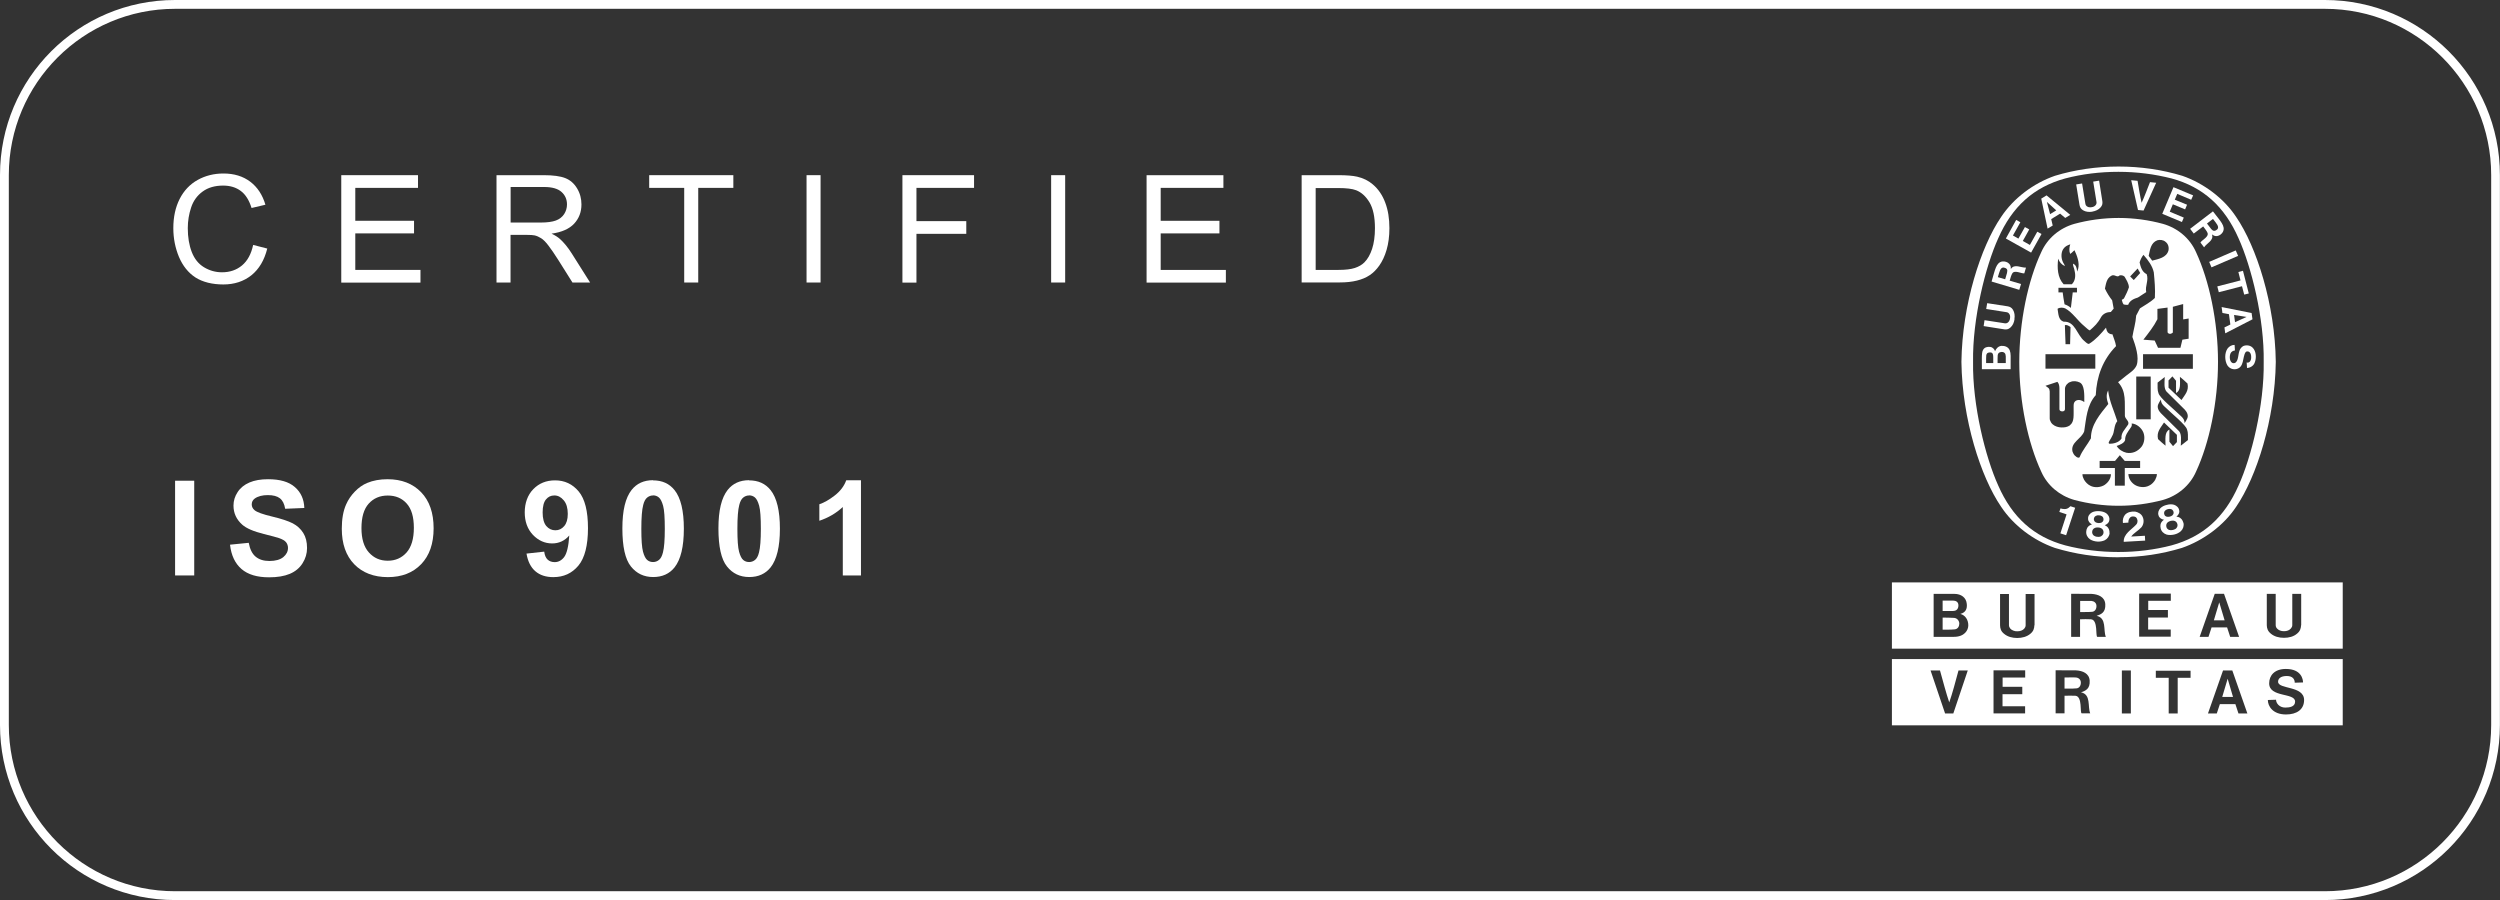 <?xml version="1.0" encoding="UTF-8"?>
<svg id="Livello_1" data-name="Livello 1" xmlns="http://www.w3.org/2000/svg" viewBox="0 0 283.43 102.05">
  <rect x="0" y="0" width="283.43" height="102.05" fill="#333333" stroke="none"/>
  <defs>
    <style>
      .cls-1 {
        fill: #fff;
        stroke-width: 0px;
      }
    </style>
  </defs>
  <path class="cls-1" d="M263.59,1c10.39,0,18.84,8.45,18.84,18.84v62.36c0,10.39-8.45,18.84-18.84,18.84H19.84c-10.39,0-18.84-8.45-18.84-18.84V19.84C1,9.45,9.45,1,19.84,1h243.74M263.59,0H19.84C8.88,0,0,8.88,0,19.84v62.36c0,10.96,8.88,19.84,19.84,19.84h243.74c10.96,0,19.84-8.88,19.84-19.84V19.84c0-10.96-8.88-19.84-19.84-19.84h0Z"/>
  <g>
    <path class="cls-1" d="M232.97,19.93c.08-.03-.09.03,0,0"/>
    <path class="cls-1" d="M232.97,19.93s-.01,0,0,0"/>
    <path class="cls-1" d="M256.64,41.03h0c.08-4.9-1.41-10.84-2.85-14.01-1.59-3.62-4.03-5.82-7.6-6.79-1.92-.49-3.94-.75-6.02-.75h0c-2.08,0-4.11.25-6.03.75-3.57.98-6.01,3.18-7.6,6.79-1.44,3.16-2.93,9.11-2.85,14.01h0c-.08,4.9,1.41,10.84,2.85,14.01,1.59,3.62,4.03,5.82,7.6,6.79,1.92.5,3.96.75,6.03.75h0c2.08,0,4.1-.25,6.02-.75,3.58-.98,6.01-3.17,7.6-6.79,1.44-3.16,2.93-9.11,2.85-14.01h0ZM240.19,63.18h-.05c-2.49,0-4.9-.37-7.17-1.06h0c-2.44-.85-4.7-2.55-6.1-4.67h0c-2.31-3.38-4.41-9.91-4.5-16.41v-.02c.09-6.5,2.19-13.03,4.5-16.42h0c1.4-2.12,3.66-3.82,6.1-4.67h0c2.27-.69,4.73-1.05,7.22-1.05h0c2.49,0,4.95.36,7.22,1.05h0c2.44.85,4.71,2.55,6.11,4.67h0c2.31,3.38,4.41,9.91,4.49,16.42v.02c-.09,6.5-2.18,13.03-4.49,16.41h0c-1.4,2.12-3.72,3.83-6.16,4.67h0c-2.27.69-4.62,1.05-7.12,1.05h-.05Z"/>
    <path class="cls-1" d="M242.64,30.95c-.24-.4-.04-.04-.29-.51"/>
    <path class="cls-1" d="M240.77,61.42c-.02-.9.86-1.35,1.41-1.94.15-.14.21-.43.1-.66-.07-.15-.16-.22-.29-.25-.19-.04-.36-.02-.48.09-.17.16-.22.37-.21.59l-.62.04c-.05-.34.03-.67.24-.93.29-.31.72-.39,1.14-.36.33.06.72.26.86.61.18.38.12.87-.16,1.19-.36.39-.83.6-1.14,1.03l1.55-.09c.01.19.03.38.03.55l-2.44.14h0Z"/>
    <path class="cls-1" d="M235.26,57.55v.03s-1.02,3.1-1.02,3.1l-.65-.21.69-2.12v-.04c-.25-.09-.56-.18-.81-.27l.13-.4c.33.09.66.14.95-.09.1-.08.12-.1.18-.16l.52.17h0Z"/>
    <path class="cls-1" d="M246.75,59.87c-.08.1-.23.17-.39.21-.16.04-.32.04-.44,0-.16-.06-.27-.18-.31-.33-.06-.21,0-.44.18-.56.08-.05.19-.11.31-.14h0c.13-.03.25-.03.34-.02.22.03.38.2.42.41.03.15,0,.31-.12.43h0ZM245.4,58.38c-.08-.13-.08-.36.06-.49.08-.08.2-.14.32-.17.12-.03.26-.03.37,0,.18.06.29.26.28.41,0,.12-.06.21-.13.29-.08.07-.19.12-.31.15-.11.03-.23.03-.34.01-.1-.03-.2-.09-.25-.19h0ZM247.53,59.26c-.08-.3-.25-.55-.59-.65l-.2-.04c.2-.14.39-.43.32-.71-.05-.32-.28-.52-.57-.63-.25-.08-.55-.07-.83.01-.29.06-.55.19-.74.38-.2.23-.31.52-.2.82.07.28.37.45.61.48l-.15.13c-.26.25-.29.54-.22.85.07.34.35.61.69.71.25.06.55.06.85-.01.3-.07.57-.21.76-.39.25-.24.37-.61.28-.95h0Z"/>
    <path class="cls-1" d="M238.24,60.78c-.11.07-.27.1-.43.08-.16,0-.32-.06-.42-.13-.14-.11-.2-.26-.2-.41,0-.22.13-.41.34-.48.09-.03.21-.05.34-.04h0c.13,0,.25.04.33.08.2.09.3.3.28.52-.01.14-.1.29-.25.38h0ZM237.39,58.95c-.03-.15.03-.37.21-.46.1-.06.23-.08.36-.07.13,0,.26.05.35.11.16.1.2.33.15.48-.04.12-.12.19-.21.24-.1.04-.22.06-.34.05-.12,0-.24-.04-.33-.09-.09-.06-.16-.14-.18-.26h0ZM239.16,60.43c.01-.31-.08-.6-.37-.79l-.17-.1c.23-.07.5-.29.52-.58.05-.32-.11-.58-.35-.77-.22-.15-.5-.22-.8-.24-.29-.02-.58.02-.82.14-.27.16-.46.4-.44.72-.01.29.22.54.44.64l-.19.08c-.32.16-.44.43-.46.74-.03.35.15.69.44.88.22.14.51.23.82.25.3.02.6-.04.84-.15.31-.16.53-.47.55-.82h0Z"/>
    <polygon class="cls-1" points="253.74 29.01 250.72 30.31 250.46 29.69 253.47 28.39 253.74 29.01 253.74 29.01 253.74 29.01"/>
    <path class="cls-1" d="M242.39,23.81l-.77-3.38.72.07c.14.84.29,1.78.46,2.49.31-.66.64-1.56.95-2.34l.7.07-1.43,3.15-.62-.06h0Z"/>
    <polygon class="cls-1" points="229.57 25.74 228.83 27.05 228.21 26.7 229.05 25.2 228.58 24.93 227.41 27.04 230.27 28.64 231.45 26.53 230.97 26.27 230.13 27.77 229.33 27.32 230.06 26.01 229.57 25.74 229.57 25.74 229.57 25.74"/>
    <path class="cls-1" d="M227.39,41.16h-.92s0,0,0,0c.02-.73-.1-1.16.34-1.24.15-.04.34-.02.45.09.19.18.13.48.14,1.15h0ZM225.98,41.16h-.81c.02-.75-.1-1.15.36-1.2.27-.02.35.04.41.21.05.17.04.35.04,1h0ZM227.83,39.68c-.16-.35-.54-.49-.93-.47-.33.04-.58.27-.72.61-.05-.2-.24-.45-.55-.49-.33-.04-.65.05-.8.33-.22.28-.12,1.5-.14,2.2h3.26s0-.24,0-.24c-.02-1.3.06-1.45-.11-1.93h0Z"/>
    <polygon class="cls-1" points="253.77 30.84 254.29 30.7 254.95 33.27 254.43 33.4 254.18 32.45 251.55 33.13 251.38 32.47 254.01 31.79 253.77 30.84 253.77 30.84 253.77 30.84"/>
    <path class="cls-1" d="M237.21,23.99c.36-.06.71-.21.94-.48.2-.22.23-.44.2-.68l-.37-2.35-.67.11.38,2.35c.02.18-.1.36-.26.45-.09.06-.19.09-.3.1-.1.02-.21.02-.31,0-.18-.04-.35-.15-.39-.35l-.38-2.34-.67.11.38,2.34c.05.24.14.43.4.59.3.18.68.22,1.04.16h0Z"/>
    <path class="cls-1" d="M253.39,36.52l-.11-.81,1.42.22h0,0s0,0,0,0h0l-1.3.59h0ZM255.28,35.49l-3.41-.68.09.67.74.14.16,1.17-.67.33.09.67,3.09-1.59-.1-.7h0Z"/>
    <path class="cls-1" d="M254.79,41.12h.06s.07-.03.07-.03l.05-.02c.22-.12.27-.4.25-.64,0-.24-.08-.48-.3-.57-.12-.03-.26-.04-.34.08-.37.55-.11,1.71-1.07,1.91-.42.07-.78-.11-1-.45-.3-.53-.32-1.35.02-1.87.2-.27.48-.43.81-.43l.04.63c-.21.03-.41.13-.5.33-.14.33-.11.85.14,1.04.09.1.29.09.4.03.38-.27.3-.95.49-1.41.06-.19.24-.39.42-.49.34-.14.77-.09,1.04.17.44.41.46,1.22.25,1.71-.11.34-.48.59-.87.61l-.04-.63h.05Z"/>
    <path class="cls-1" d="M228.38,36.17c.06-.37.02-.74-.16-1.04-.15-.26-.35-.35-.59-.4l-2.34-.36-.11.66,2.35.37c.18.03.31.21.35.38.02.1.02.21,0,.32-.01.11-.05.21-.1.3-.09.15-.25.28-.45.26l-2.34-.36-.1.67,2.35.37c.24.03.46,0,.68-.2.27-.23.42-.58.47-.94h0Z"/>
    <path class="cls-1" d="M232.42,24.27l-.36-1.38h0s0,0,0,0h0s0,0,0,0l1.06.96-.7.43h0ZM232.02,22.15l-.6.37.72,3.4.58-.35-.17-.73,1.01-.62.58.49.57-.35-2.69-2.21h0Z"/>
    <polygon class="cls-1" points="247.95 23.21 246.56 22.64 246.84 21.98 248.42 22.65 248.64 22.15 246.41 21.22 245.14 24.24 247.37 25.17 247.58 24.67 245.99 24 246.34 23.16 247.73 23.74 247.95 23.21 247.95 23.21 247.95 23.21"/>
    <path class="cls-1" d="M227.32,31.66l-.82-.24c.18-.56.26-1.12.66-1.09.16.03.27.07.36.18.15.19-.04.61-.19,1.15h0ZM227.97,30.48c0-.22-.01-.41-.2-.59-.18-.19-.47-.27-.75-.25-.73.11-.83.95-1.23,2.28l3.14.94.2-.66-1.24-.37h-.05c.08-.32.21-.7.27-.78.22-.52,1.06-.01,1.39-.06l.19-.65c-.56.03-1.31-.47-1.71.15h0Z"/>
    <path class="cls-1" d="M251.39,25.99c-.12.11-.21.17-.36.18-.25.01-.47-.39-.82-.83l.68-.52c.35.47.76.87.5,1.17h0ZM250.9,23.95l-2.6,1.99.41.54,1.03-.78.04-.03c.19.25.43.57.46.67.29.49-.62.86-.77,1.16l.41.54c.3-.47,1.15-.78.89-1.47.18.13.34.23.6.19.26-.04.5-.22.64-.46.34-.66-.28-1.23-1.12-2.33h0Z"/>
    <path class="cls-1" d="M248.61,41.81h-5.65v-1.65h5.65s0,1.65,0,1.65h0ZM248.04,49.9c-.26.21-.48.39-.8.63.02-.63.11-1.27-.19-1.64-.74-.73-1.41-1.4-2.08-2.06-.25-.27-.45-.65-.28-1.01.08-.17.18-.36.3-.52,0,.35.15.54.35.74.91.89,2.48,2.13,2.61,2.66.14.36.09.78.1,1.19h0ZM246.8,50.12c-.17.19-.24.26-.44.46l-.41-.5v-1.38c-.58.29-.44,1.11-.44,1.83-.34-.28-.52-.44-.85-.75-.19-.83.31-1.29.68-1.88l1.46,1.4v.82h0ZM247.15,42.73c.35.28.52.44.85.75.19.83-.31,1.29-.68,1.87l-1.47-1.4v-.82c.17-.19.24-.26.44-.46l.41.5v1.38c.58-.28.44-1.11.44-1.83h0ZM244.62,43.37c.26-.21.48-.38.8-.63-.02.63-.11,1.27.19,1.64.74.74,1.41,1.4,2.08,2.06.25.27.45.65.28,1.01-.08.17-.18.36-.3.52,0-.34-.15-.54-.35-.74-.91-.89-2.48-2.13-2.61-2.66-.14-.35-.09-.78-.1-1.19h0ZM244.36,54.37c-.16.27-.41.55-.7.68-.5.28-1.24.2-1.69-.12-.41-.29-.66-.73-.67-1.18,1.25,0,2.04,0,3.23,0-.01.27-.06.36-.18.62h0ZM240.88,55.06h-1.11v-2h-1.73s0-.8,0-.8h1.74l.55-.65c.27.31.29.33.56.65h1.74v.8h-1.74v1.99h0ZM238.66,54.94c-.45.32-1.19.4-1.69.12-.29-.14-.54-.41-.7-.68-.12-.26-.17-.35-.18-.62,1.18,0,1.98,0,3.23,0,0,.45-.26.89-.67,1.18h0ZM242.19,47.54v-4.85c.7,0,.92,0,1.64,0v4.85h-1.64ZM241.66,48.01c.55.02,1.11.48,1.33,1,.22.53.13,1.22-.21,1.65-.43.52-1.01.79-1.7.67-.43-.1-.86-.36-1.11-.77.35-.12.86-.32.96-.67-.03-.54.34-.97.62-1.39.14-.18.16-.3.12-.5h0ZM235.39,51.78c-.27-.18-.33-.35-.43-.6-.23-1.04,1.03-1.42,1.33-2.28.23-1.45.3-2.98,1.31-4.1.1-2.13.79-4.01,2.3-5.56-.07-.48-.27-.9-.41-1.34-.2,0-.33-.05-.51-.2-.13-.19-.18-.32-.22-.55-.53.65-1.18,1.38-1.9,1.82-.13.07-.3-.08-.54-.3-.88-.7-1.03-2.27-2.37-2.2-.61-.2-.58-.92-.68-1.46.23-.17.59-.16.86-.05.84.45,1.4,1.39,2.19,2.03.21.17.4.39.6.47.52-.45.93-.83,1.29-1.52.24-.39.65-.56,1.1-.57l.32-.38-.17-.94c-.33-.42-.6-.86-.82-1.33.12-.54.18-1.16.73-1.46.36-.22.65.28.94-.04.21-.04.4.01.55.14.22.38.48.77.5,1.21-.14.43-.34.84-.55,1.24-.05.09-.17.12-.26.18.05.18.09.39.22.53.16.03.32.06.51.03.16-.48.67-.69,1.1-.82l.94-.61c-.15-.71.31-1.33.05-2.04-.54-.25-.69-.86-.8-1.33.09-.29.23-.61.44-.86l.03.04c.51.59.98,1.21,1.14,1.95.09.94.18,1.91.12,2.9-.51.5-1.12.8-1.69,1.18l-.43.82c-.05.84-.3,1.6-.43,2.42.36.99.8,2.3.48,3.22-.24.54-.76.84-1.14,1.14l-.96.77c.96,1.06.73,2.26.77,3.8-.01.37.66.68.3,1.1-.3.47-.76.86-.68,1.48-.3.5-1,.6-1.33.6-.07,0-.13-.05-.13-.12.07-.25.27-.45.37-.7.34-.52.19-1.25.61-1.74-.35-1.14-.88-2.2-1.03-3.42v-.08c-.3.56-.14,1.11.01,1.55-.95,1.19-1.97,2.34-1.97,3.9-.4.72-.98,1.37-1.28,2.13-.1.13-.29.02-.4-.05h0ZM234.69,48.21c-.33.23-.63.25-.96.25-.1,0-.29-.02-.4-.05-.24-.06-.59-.19-.8-.52l-.04-.08-.04-.1-.05-.1-.02-.17v-3.07c-.03-.39-.17-.39-.48-.63l.11-.04,1.24-.41c.18.19.22.44.23.7v2.4c0,.16.13.24.31.25.21,0,.3-.08.32-.25.02-1.07-.02-1.38,0-2.35.03-.33.32-.66.6-.73.35-.16.76-.1,1.07.05.55.26.53,1.35.52,2.22-.22-.14-.25-.16-.47-.22-.19-.04-.4,0-.54.11-.18.16-.2.32-.2.61-.01,1.02.1,1.72-.41,2.12h0ZM234.09,36.86c.24-.06.46.08.65.22-.03.95-.03.94-.05,1.94h-.52v-.16c-.02-.76-.06-1.25-.07-2h0ZM231.9,40.16h5.65s0,1.64,0,1.64h-5.65s0-1.64,0-1.64h0ZM235.48,33.15h-.49l-.21,1.76c-.21-.19-.45-.32-.72-.41-.13-.75-.14-.8-.21-1.35h-.48v-.52c.82,0,1.28,0,2.1,0v.52h0ZM233.35,29.35h0c.13.37.37.64.75.82-.04-.2-.22-.38-.28-.6-.16-.41-.15-1.01.12-1.37.19-.28.47-.4.77-.5-.12.34-.15.75-.01,1.09.2-.15.21-.16.36-.31.06-.06.08-.07.13-.11.28.6.6,1.42.41,2.12l-.11.3c-.05-.49-.13-.73-.46-.9-.04.29.14.49.18.86.14.58.03,1.15-.33,1.48h-.92c-.7-.75-.75-1.88-.62-2.9h0ZM242.35,30.44l.29.51-.73.8c-.2-.19-.21-.21-.41-.41.37-.39.41-.43.84-.89h0ZM244.58,27.24c.29-.08.67-.05.92.17.32.23.42.63.34,1-.23.8-1.12.95-1.84,1.14l-.4-.54c.15-.69.23-1.48.98-1.77h0ZM246.07,37.84s.27-.05.27-.18v-2.88c.4-.09.8-.23,1.17-.31v1.74c.23-.03.34-.06.62-.1v2.29l-.71.11-.22.92h-2.54l-.38-.82c-.62-.06-.66-.06-1.28-.1.58-.75,1.18-1.5,1.59-2.32v-1.17l1.15-.15v2.78c0,.1.14.2.28.2h.06ZM248.97,28.59c-.69-1.57-2.07-2.73-3.75-3.21-1.58-.43-3.29-.67-5-.67h-.05c-1.71,0-3.42.24-5,.67-1.68.48-3.05,1.64-3.75,3.21-1.51,3.23-2.49,7.88-2.49,12.44s.99,9.21,2.49,12.44c.69,1.57,2.07,2.73,3.75,3.21,1.58.42,3.29.66,5,.66h.05c1.71,0,3.42-.24,5-.66,1.68-.48,3.06-1.64,3.75-3.21,1.5-3.23,2.49-7.87,2.49-12.44s-.99-9.21-2.49-12.44h0Z"/>
    <path class="cls-1" d="M221.46,69.26c.36,0,.57-.24.57-.63s-.29-.54-.61-.54h-1.18v1.18h1.22ZM260.88,70.88c-.02.36-.11.67-.45.95-.4.35-.94.48-1.49.48h-.01c-.55,0-1.09-.14-1.49-.48-.34-.28-.44-.59-.45-.95v-3.55h1.01v3.55c0,.29.23.5.48.6.14.06.3.08.46.08.16,0,.32-.02.46-.08.25-.1.48-.34.48-.6v-3.55h1.01v3.55h0ZM252.84,72.2l-.35-1.07h-1.76l-.35,1.07h-1l1.71-4.88h1.05l1.71,4.88h-1ZM245.78,69.17v.84s-2.24,0-2.24,0v1.36s2.56,0,2.56,0v.81s-3.58,0-3.58,0v-4.88h3.59v.81s-2.56,0-2.56,0v1.05h2.23ZM237.78,72.2c-.23,0,.11-1.94-.73-1.99-.47-.03-.76-.01-1.23,0v1.99s-1.01,0-1.01,0v-4.88c.93,0,1.47.01,2.31.01.75.04,1.51.34,1.56,1.16.06.95-.48,1.16-.98,1.33,1.16.25.73,1.61,1.04,2.38h-.96ZM230.64,70.89c-.01.36-.1.67-.45.96-.4.34-.95.48-1.49.48h-.01c-.55,0-1.09-.14-1.49-.48-.35-.28-.44-.59-.45-.96v-3.55h1.01v3.55c.01.29.23.51.49.6.14.06.3.09.46.08.16,0,.32-.02.46-.08.25-.09.48-.33.48-.6v-3.55h1.01v3.55h0ZM221.53,72.2h-2.31v-4.87c.98,0,1.55,0,2.36,0,.75,0,1.34.41,1.4,1.15.05.52-.11.96-.73,1.12.55.15.9.65.9,1.3,0,.55-.43,1.3-1.63,1.3h0ZM214.49,66.03v7.51h51.11v-7.51h-51.11ZM237.12,68.13c-.29-.02-.81.01-1.29,0v1.26c.94,0,1.08,0,1.37-.03.29-.03.48-.29.48-.65,0-.36-.27-.55-.56-.58h0ZM251.6,68.29h0s0,0,0,0l-.61,2.04h1.22l-.61-2.04h0ZM221.53,70.05c-.48-.03-.93-.03-1.29-.03h0s0,1.37,0,1.37c1-.01,1.04,0,1.38-.04.35-.04.51-.35.51-.65s-.23-.63-.6-.65h0Z"/>
    <path class="cls-1" d="M235.35,76.81c-.29-.03-.81,0-1.29,0v1.26c.93,0,1.08,0,1.37-.03.29-.03.48-.29.48-.65,0-.36-.27-.56-.56-.58h0ZM259.16,81c-1.48,0-2.05-.93-2.05-1.64l.93-.03c0,.39.37.89,1.05.89.52,0,1.11-.11,1.11-.68,0-1.04-2.94-.43-2.94-2.07,0-.88.6-1.63,1.89-1.63,1.79,0,1.95,1.21,1.95,1.53l-.94.03c0-.4-.24-.76-.9-.76-.72,0-.99.31-.99.65,0,.88,2.95.43,2.95,2.07,0,1.09-.85,1.64-2.05,1.64h0ZM253.78,80.89l-.35-1.06h-1.76l-.35,1.06h-1l1.71-4.88h1.05l1.71,4.88h-1ZM248.35,76.84h-1.46v4.05h-1.02v-4.05s-1.46,0-1.46,0v-.8h3.94v.8h0ZM241.58,80.89h-1.02v-4.88h1.02v4.88h0ZM236.01,80.87c-.23,0,.11-1.93-.72-1.99-.47-.03-.76,0-1.23,0v1.99s-1.01,0-1.01,0v-4.88c.93,0,1.47.01,2.31.01.75.04,1.5.34,1.55,1.16.06.95-.48,1.16-.98,1.33,1.16.25.73,1.61,1.04,2.38h-.96ZM229.27,77.86v.84h-2.24s0,1.37,0,1.37h2.56v.81s-3.58,0-3.58,0v-4.88h3.59v.81s-2.56,0-2.56,0v1.05h2.23ZM221.45,80.89h-.93l-1.65-4.88h1.07c.34,1.22.7,2.59,1.05,3.62.36-1.02.72-2.4,1.05-3.62h1.05s-1.64,4.88-1.64,4.88h0ZM214.49,74.72v7.51h51.11v-7.51h-51.11ZM252.55,76.96h0s0,0,0,0h0s-.61,2.05-.61,2.05h1.22l-.6-2.04h0Z"/>
  </g>
  <g>
    <path class="cls-1" d="M28.71,27.77l1.59.41c-.33,1.32-.93,2.33-1.8,3.03-.87.69-1.93,1.04-3.18,1.04s-2.35-.27-3.17-.8c-.81-.53-1.43-1.31-1.86-2.32-.42-1.01-.64-2.1-.64-3.26,0-1.27.24-2.37.72-3.32.48-.94,1.16-1.66,2.04-2.15.88-.49,1.86-.73,2.92-.73,1.21,0,2.22.31,3.04.93s1.39,1.49,1.72,2.61l-1.57.37c-.28-.89-.68-1.53-1.22-1.93-.53-.4-1.2-.61-2-.61-.93,0-1.7.22-2.32.67s-1.06,1.05-1.31,1.81c-.25.75-.38,1.53-.38,2.34,0,1.03.15,1.94.45,2.71.3.77.76,1.35,1.39,1.73.63.38,1.31.57,2.04.57.89,0,1.65-.26,2.27-.78.62-.52,1.04-1.29,1.26-2.32Z"/>
    <path class="cls-1" d="M38.69,32.03v-12.17h8.7v1.44h-7.11v3.73h6.66v1.43h-6.66v4.14h7.39v1.44h-8.98Z"/>
    <path class="cls-1" d="M56.29,32.03v-12.17h5.34c1.07,0,1.89.11,2.45.33.56.22,1,.6,1.34,1.16s.5,1.17.5,1.83c0,.86-.28,1.59-.83,2.18s-1.41.97-2.56,1.13c.42.2.74.41.96.61.47.43.91.97,1.32,1.62l2.09,3.31h-2l-1.59-2.53c-.46-.73-.85-1.29-1.15-1.68s-.57-.66-.81-.81c-.24-.15-.48-.26-.73-.32-.18-.04-.48-.06-.89-.06h-1.85v5.4h-1.59ZM57.89,25.23h3.42c.73,0,1.3-.08,1.71-.23.41-.15.72-.4.94-.73.21-.33.32-.7.32-1.09,0-.58-.21-1.05-.62-1.42-.41-.37-1.07-.56-1.96-.56h-3.81v4.03Z"/>
    <path class="cls-1" d="M77.57,32.03v-10.73h-3.97v-1.44h9.54v1.44h-3.98v10.73h-1.59Z"/>
    <path class="cls-1" d="M91.44,32.03v-12.17h1.59v12.17h-1.59Z"/>
    <path class="cls-1" d="M102.31,32.03v-12.17h8.12v1.44h-6.53v3.77h5.65v1.44h-5.65v5.53h-1.59Z"/>
    <path class="cls-1" d="M119.17,32.03v-12.17h1.59v12.17h-1.59Z"/>
    <path class="cls-1" d="M129.99,32.03v-12.17h8.71v1.44h-7.11v3.73h6.66v1.43h-6.66v4.14h7.39v1.44h-8.98Z"/>
    <path class="cls-1" d="M147.57,32.03v-12.17h4.15c.94,0,1.65.06,2.14.17.69.16,1.28.45,1.77.87.64.54,1.11,1.24,1.42,2.08.32.84.47,1.81.47,2.89,0,.92-.11,1.74-.32,2.46s-.49,1.3-.82,1.77c-.33.47-.7.84-1.1,1.1-.4.27-.88.47-1.44.61-.56.14-1.21.21-1.93.21h-4.34ZM149.16,30.6h2.57c.79,0,1.42-.07,1.87-.22.45-.15.81-.36,1.08-.63.38-.38.67-.9.88-1.54.21-.64.32-1.43.32-2.34,0-1.27-.21-2.25-.62-2.93-.41-.68-.92-1.14-1.51-1.37-.43-.17-1.11-.25-2.06-.25h-2.53v9.3Z"/>
  </g>
  <g>
    <path class="cls-1" d="M19.85,65.24v-10.74h2.17v10.74h-2.17Z"/>
    <path class="cls-1" d="M26.09,61.75l2.11-.21c.13.71.38,1.23.77,1.56.39.33.91.5,1.57.5.7,0,1.22-.15,1.58-.44.35-.29.53-.64.53-1.04,0-.25-.08-.47-.22-.65-.15-.18-.41-.33-.78-.46-.25-.09-.83-.24-1.74-.47-1.16-.29-1.98-.64-2.45-1.06-.66-.59-.99-1.31-.99-2.16,0-.55.16-1.06.47-1.53.31-.48.76-.84,1.34-1.09.58-.25,1.29-.37,2.11-.37,1.35,0,2.36.29,3.04.89.68.59,1.04,1.38,1.07,2.37l-2.17.09c-.09-.55-.29-.95-.6-1.19-.31-.24-.76-.36-1.37-.36s-1.12.13-1.48.39c-.23.17-.34.39-.34.67,0,.25.11.47.32.65.27.23.94.47,1.99.72,1.05.25,1.83.51,2.34.77.51.27.9.63,1.19,1.09.29.46.43,1.03.43,1.71,0,.62-.17,1.19-.51,1.73s-.83.94-1.45,1.2c-.62.26-1.4.39-2.34.39-1.36,0-2.4-.31-3.13-.94-.73-.63-1.16-1.54-1.3-2.74Z"/>
    <path class="cls-1" d="M38.75,59.94c0-1.09.16-2.01.49-2.75.24-.55.58-1.04,1-1.47.42-.43.88-.76,1.39-.97.67-.28,1.44-.42,2.31-.42,1.58,0,2.85.49,3.8,1.47.95.98,1.42,2.35,1.42,4.09s-.47,3.09-1.41,4.07c-.94.98-2.2,1.47-3.78,1.47s-2.87-.49-3.81-1.46c-.94-.97-1.41-2.32-1.41-4.02ZM40.98,59.87c0,1.22.28,2.14.84,2.76.56.63,1.27.94,2.14.94s1.57-.31,2.13-.93c.55-.62.83-1.56.83-2.8s-.27-2.15-.81-2.75c-.54-.61-1.26-.91-2.15-.91s-1.61.31-2.16.92c-.55.61-.82,1.54-.82,2.77Z"/>
    <path class="cls-1" d="M59.71,62.76l1.99-.22c.05.41.18.71.38.9s.48.29.81.29c.42,0,.79-.2,1.08-.59s.49-1.2.57-2.43c-.52.6-1.17.9-1.94.9-.84,0-1.57-.33-2.19-.98-.61-.65-.92-1.5-.92-2.54s.32-1.97.97-2.63c.65-.67,1.47-1,2.47-1,1.09,0,1.98.42,2.68,1.26.7.84,1.05,2.23,1.05,4.16s-.36,3.38-1.09,4.25-1.67,1.3-2.84,1.3c-.84,0-1.52-.22-2.04-.67-.52-.45-.85-1.11-1-2ZM64.37,58.26c0-.66-.15-1.18-.46-1.54-.31-.37-.66-.55-1.06-.55s-.7.15-.95.45c-.25.3-.38.79-.38,1.48s.14,1.2.41,1.53c.27.32.62.49,1.03.49s.73-.16,1-.47c.27-.31.41-.77.41-1.38Z"/>
    <path class="cls-1" d="M74.04,54.46c1.04,0,1.85.37,2.44,1.11.7.88,1.05,2.34,1.05,4.37s-.35,3.49-1.05,4.38c-.58.73-1.39,1.1-2.43,1.1s-1.89-.4-2.53-1.21c-.64-.8-.96-2.24-.96-4.3s.35-3.48,1.05-4.37c.58-.73,1.39-1.1,2.43-1.1ZM74.04,56.17c-.25,0-.47.08-.67.24-.2.16-.35.44-.45.85-.14.53-.21,1.43-.21,2.69s.06,2.12.19,2.6c.13.47.29.79.48.94.19.16.41.23.66.23s.47-.08.67-.24c.2-.16.35-.44.45-.85.14-.53.21-1.42.21-2.68s-.06-2.13-.19-2.6c-.13-.47-.29-.79-.48-.95-.19-.16-.41-.24-.66-.24Z"/>
    <path class="cls-1" d="M84.93,54.46c1.04,0,1.85.37,2.44,1.11.7.88,1.05,2.34,1.05,4.37s-.35,3.49-1.05,4.38c-.58.73-1.39,1.1-2.43,1.1s-1.89-.4-2.53-1.21c-.64-.8-.96-2.24-.96-4.3s.35-3.48,1.05-4.37c.58-.73,1.39-1.1,2.43-1.1ZM84.93,56.17c-.25,0-.47.08-.67.24-.2.16-.35.44-.45.85-.14.53-.21,1.43-.21,2.69s.06,2.12.19,2.6c.13.47.29.79.48.94.19.16.41.23.66.23s.47-.08.67-.24c.2-.16.35-.44.45-.85.14-.53.21-1.42.21-2.68s-.06-2.13-.19-2.6c-.13-.47-.29-.79-.48-.95-.19-.16-.41-.24-.66-.24Z"/>
    <path class="cls-1" d="M97.61,65.24h-2.06v-7.76c-.75.7-1.64,1.22-2.66,1.56v-1.87c.54-.18,1.12-.51,1.75-1,.63-.49,1.06-1.06,1.3-1.72h1.67v10.78Z"/>
  </g>
</svg>